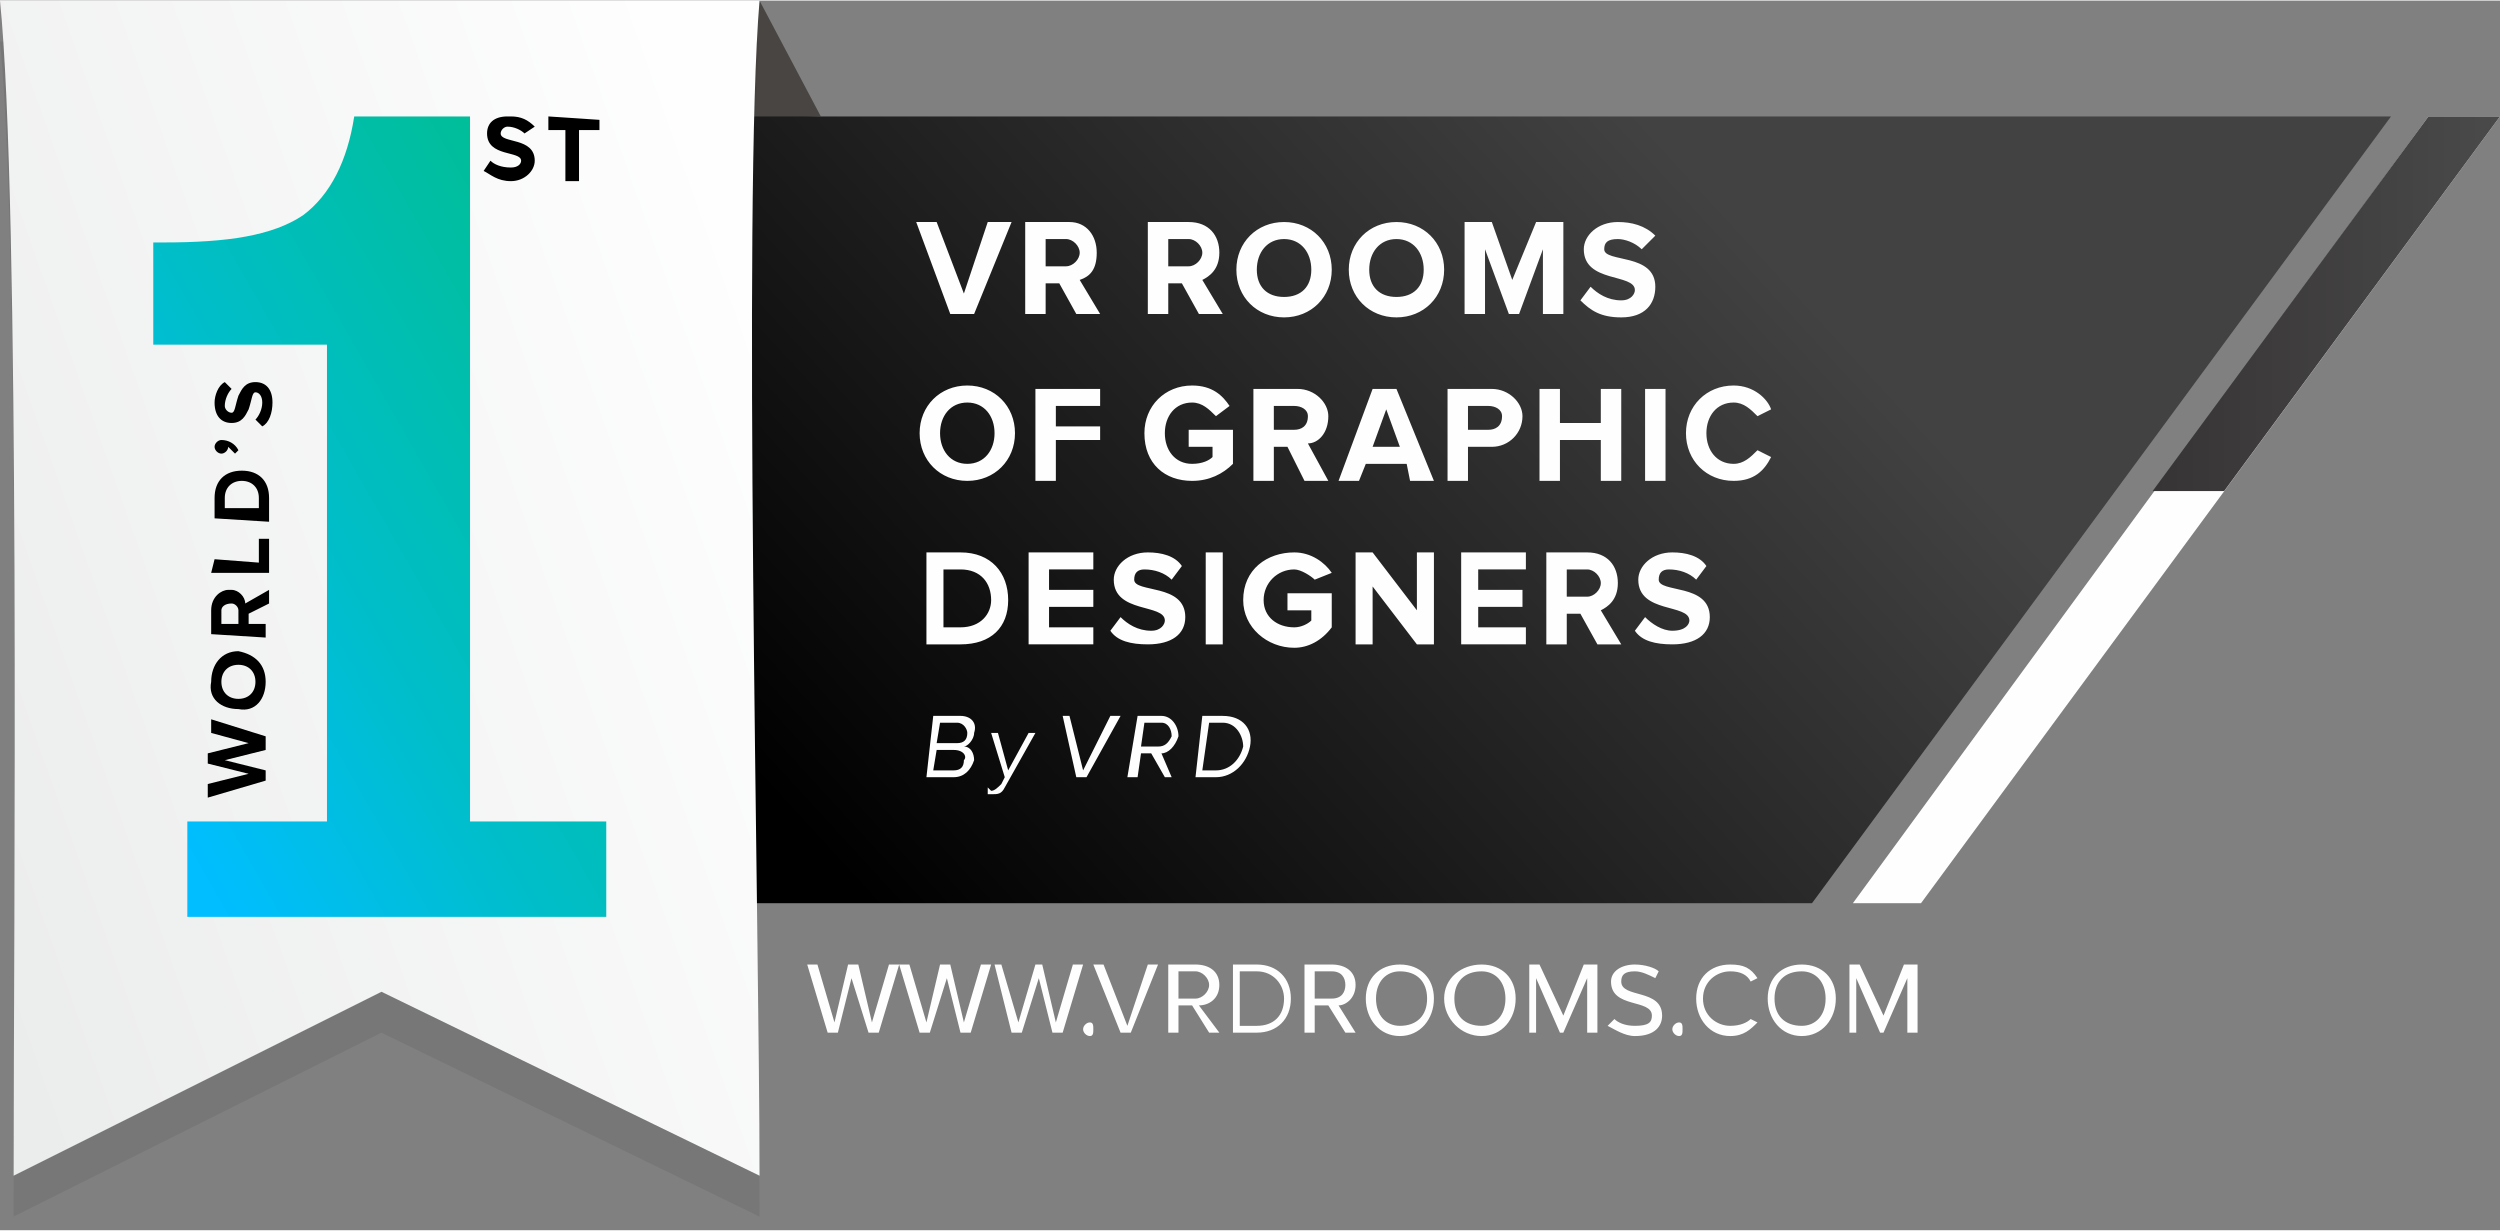 <?xml version="1.0" encoding="UTF-8"?>
<!DOCTYPE svg PUBLIC "-//W3C//DTD SVG 1.1//EN" "http://www.w3.org/Graphics/SVG/1.1/DTD/svg11.dtd">
<!-- Creator: CorelDRAW X7 -->
<svg xmlns="http://www.w3.org/2000/svg" xml:space="preserve" width="58.814mm" height="28.956mm" version="1.1" style="shape-rendering:geometricPrecision; text-rendering:geometricPrecision; image-rendering:optimizeQuality; fill-rule:evenodd; clip-rule:evenodd"
viewBox="0 0 734 361"
 xmlns:xlink="http://www.w3.org/1999/xlink">
 <rect x="0" y="0" width="734" height="361" fill="#808080" stroke="none"/>
 <defs>
  <style type="text/css">
   <![CDATA[
    .fil7 {fill:black}
    .fil0 {fill:#FEFEFE;fill-rule:nonzero}
    .fil9 {fill:#FEFEFE;fill-rule:nonzero}
    .fil4 {fill:#2B2A29;fill-rule:nonzero}
    .fil2 {fill:#484543;fill-rule:nonzero}
    .fil5 {fill:#2B2A29;fill-opacity:0.102}
    .fil1 {fill:url(#id2)}
    .fil6 {fill:url(#id3)}
    .fil8 {fill:url(#id4)}
    .fil3 {fill:url(#id5)}
   ]]>
  </style>
    <mask id="id0">
  <linearGradient id="id1" gradientUnits="userSpaceOnUse" x1="-299.471" y1="168.351" x2="-289.127" y2="179.339">
   <stop offset="0" style="stop-opacity:1; stop-color:white"/>
   <stop offset="1" style="stop-opacity:0; stop-color:white"/>
  </linearGradient>
     <rect style="fill:url(#id1)" x="-2" y="14" width="228" height="349"/>
    </mask>
  <linearGradient id="id2" gradientUnits="userSpaceOnUse" x1="632.4" y1="88.945" x2="733.627" y2="88.945">
   <stop offset="0" style="stop-opacity:1; stop-color:#373435"/>
   <stop offset="1" style="stop-opacity:1; stop-color:#4A4A4B"/>
  </linearGradient>
  <linearGradient id="id3" gradientUnits="userSpaceOnUse" x1="-26.51" y1="229.015" x2="239.459" y2="135.066">
   <stop offset="0" style="stop-opacity:1; stop-color:#EBECEC"/>
   <stop offset="1" style="stop-opacity:1; stop-color:#FEFEFE"/>
  </linearGradient>
  <linearGradient id="id4" gradientUnits="userSpaceOnUse" x1="19.202" y1="186.25" x2="178.015" y2="95.541">
   <stop offset="0" style="stop-opacity:1; stop-color:#00BEFF"/>
   <stop offset="0.42" style="stop-opacity:1; stop-color:#00BECB"/>
   <stop offset="1" style="stop-opacity:1; stop-color:#00BE96"/>
  </linearGradient>
  <linearGradient id="id5" gradientUnits="userSpaceOnUse" x1="475.196" y1="26.277" x2="237.039" y2="245.228">
   <stop offset="0" style="stop-opacity:1; stop-color:#434242"/>
   <stop offset="1" style="stop-opacity:1; stop-color:black"/>
  </linearGradient>
 </defs>
 <g id="Layer_x0020_1">
  <g id="_2054024663776">
   <g>
    <polygon class="fil0" points="713,34 544,265 564,265 734,34 "/>
    <polygon class="fil1" points="734,34 713,34 632,144 653,144 "/>
   </g>
   <polygon class="fil2" points="223,0 241,34 215,35 "/>
   <polygon class="fil3" points="532,265 219,265 219,34 702,34 "/>
   <path class="fil4" style="mask:url(#id0)" d="M223 16l-223 0c6,59 4,275 4,345l108 -54 111 54c0,-70 -5,-286 0,-345z"/>
   <path class="fil5" d="M223 12l-223 0c6,59 4,274 4,345l108 -54 111 54c0,-71 -5,-286 0,-345z"/>
   <path class="fil6" d="M223 0l-223 0c6,59 4,274 4,345l108 -54 111 54c0,-71 -5,-286 0,-345z"/>
   <g>
    <polygon class="fil7" points="62,215 73,218 61,221 61,224 73,227 61,230 61,234 78,229 78,226 66,223 78,220 78,216 62,211 "/>
    <path class="fil7" d="M62 200c-1,5 3,8 8,8l0 0c5,1 8,-3 8,-8l0 0c0,-5 -3,-8 -8,-9l0 0c0,0 0,0 0,0l0 0c-5,0 -8,4 -8,9zm8 5c-3,0 -5,-2 -5,-5l0 0c0,-3 2,-5 5,-5l0 0c3,0 5,2 5,5l0 0c0,3 -2,5 -5,5l0 0c0,0 0,0 0,0l0 0z"/>
    <path class="fil7" d="M67 173l0 0 0 0 0 0 0 0 0 0 0 0 0 0 0 0 0 0 0 0 0 0 0 0 0 0c-2,0 -5,2 -5,6l0 7 16 1 0 -4 -5 0 0 -3 6 -3 0 -4 -7 4c0,-2 -2,-4 -4,-4l0 0 -1 0zm-2 10l0 -4c0,-1 1,-2 3,-2l0 0c1,0 2,1 2,2l0 0 0 4 -5 0z"/>
    <polygon class="fil7" points="76,165 63,164 62,168 79,168 79,158 76,158 "/>
    <path class="fil7" d="M71 138l0 0 0 0 0 0 0 0 0 0 0 0 0 0 0 0 0 0 0 0 0 0 0 0 0 0 0 0c-5,0 -8,3 -8,8l0 6 16 1 0 -7c0,-5 -3,-8 -8,-8l0 0 0 0zm-5 11l0 -3c0,-3 2,-5 5,-5l0 0c3,0 5,2 5,5l0 0 0 3 -10 0z"/>
    <path class="fil7" d="M63 131c0,1 1,2 2,2l0 0c1,0 2,-1 2,-2l0 0c0,0 0,0 0,0l0 0c0,0 1,1 2,2l0 0 1 -1c-1,-2 -3,-3 -5,-3l0 0c0,0 0,0 0,0l0 0c-1,0 -2,1 -2,2l0 0z"/>
    <path class="fil7" d="M70 116c-1,3 -1,5 -2,5l0 0c-1,0 -2,-1 -2,-2l0 0c0,-2 1,-4 2,-5l0 0 -2 -2c-2,1 -3,4 -3,6l0 0c0,4 2,6 5,6l0 0c3,0 4,-2 5,-4l0 0c1,-3 1,-5 2,-5l0 0c1,0 2,1 2,3l0 0c0,2 -1,4 -2,5l0 0 2 2c2,-1 3,-4 3,-7l0 0c0,-4 -2,-6 -5,-6l0 0c0,0 0,0 0,0l0 0c-3,0 -4,2 -5,4l0 0z"/>
   </g>
   <g>
    <path class="fil7" d="M143 39c0,7 10,5 10,8l0 0c0,1 -1,2 -3,2l0 0c-3,0 -5,-1 -6,-2l0 0 -2 3c2,1 4,3 8,3l0 0c4,0 7,-3 7,-6l0 0c0,-7 -10,-5 -10,-8l0 0c0,-1 1,-2 2,-2l0 0c2,0 4,1 5,2l0 0 3 -2c-2,-2 -4,-3 -7,-3l0 0c0,0 0,0 -1,0l0 0c-4,0 -6,2 -6,5l0 0z"/>
    <polygon class="fil7" points="161,38 166,38 166,53 170,53 170,38 176,38 176,35 161,34 "/>
   </g>
   <path class="fil0" d="M286 92l11 -27 -7 0 -7 21 -8 -21 -6 0 10 27 7 0zm37 0l-6 -10c3,-1 5,-3 5,-8 0,-5 -3,-9 -8,-9l-13 0 0 27 6 0 0 -9 4 0 5 9 7 0zm-10 -14l-6 0 0 -8 6 0c2,0 4,2 4,4 0,2 -2,4 -4,4zm46 14l-6 -10c2,-1 5,-3 5,-8 0,-5 -3,-9 -9,-9l-12 0 0 27 6 0 0 -9 4 0 5 9 7 0zm-10 -14l-6 0 0 -8 6 0c2,0 4,2 4,4 0,2 -2,4 -4,4zm28 15c8,0 14,-6 14,-14 0,-8 -6,-14 -14,-14 -8,0 -14,6 -14,14 0,8 6,14 14,14zm0 -6c-5,0 -8,-3 -8,-8 0,-5 3,-9 8,-9 5,0 8,4 8,9 0,5 -3,8 -8,8zm33 6c8,0 14,-6 14,-14 0,-8 -6,-14 -14,-14 -8,0 -14,6 -14,14 0,8 6,14 14,14zm0 -6c-5,0 -8,-3 -8,-8 0,-5 3,-9 8,-9 5,0 8,4 8,9 0,5 -3,8 -8,8zm49 5l0 -27 -8 0 -7 17 -6 -17 -8 0 0 27 6 0 0 -19 7 19 3 0 7 -19 0 19 6 0zm17 1c7,0 10,-4 10,-9 0,-10 -15,-7 -15,-11 0,-2 1,-3 4,-3 2,0 5,1 7,3l4 -4c-3,-3 -7,-4 -11,-4 -6,0 -10,4 -10,8 0,10 15,7 15,12 0,1 -1,3 -4,3 -4,0 -7,-2 -9,-4l-3 4c3,3 6,5 12,5z"/>
   <path class="fil0" d="M284 141c8,0 14,-6 14,-14 0,-8 -6,-14 -14,-14 -8,0 -14,6 -14,14 0,8 6,14 14,14zm0 -5c-5,0 -8,-4 -8,-9 0,-5 3,-9 8,-9 5,0 8,4 8,9 0,5 -3,9 -8,9zm26 5l0 -12 13 0 0 -4 -13 0 0 -6 13 0 0 -5 -19 0 0 27 6 0zm40 0c5,0 9,-2 12,-5l0 -10 -13 0 0 5 7 0 0 3c-1,1 -3,2 -6,2 -5,0 -8,-4 -8,-9 0,-5 3,-9 8,-9 3,0 5,2 7,4l4 -3c-2,-3 -5,-6 -11,-6 -8,0 -14,6 -14,14 0,9 6,14 14,14zm40 0l-6 -11c3,0 6,-3 6,-8 0,-4 -4,-8 -9,-8l-13 0 0 27 6 0 0 -10 4 0 5 10 7 0zm-10 -15l-6 0 0 -7 6 0c2,0 4,1 4,3 0,3 -2,4 -4,4zm41 15l-11 -27 -7 0 -10 27 6 0 2 -5 12 0 1 5 7 0zm-10 -10l-8 0 4 -11 4 11zm20 10l0 -10 7 0c5,0 9,-4 9,-9 0,-4 -4,-8 -9,-8l-13 0 0 27 6 0zm6 -15l-6 0 0 -7 6 0c2,0 4,1 4,3 0,3 -2,4 -4,4zm39 15l0 -27 -6 0 0 10 -12 0 0 -10 -6 0 0 27 6 0 0 -12 12 0 0 12 6 0zm13 0l0 -27 -6 0 0 27 6 0zm20 0c6,0 9,-3 11,-7l-4 -2c-2,2 -4,4 -7,4 -5,0 -8,-4 -8,-9 0,-5 3,-9 8,-9 3,0 5,2 7,4l4 -2c-1,-3 -5,-7 -11,-7 -8,0 -14,6 -14,14 0,8 6,14 14,14z"/>
   <path class="fil0" d="M282 189c9,0 14,-5 14,-13 0,-8 -5,-14 -14,-14l-10 0 0 27 10 0zm0 -5l-5 0 0 -17 5 0c6,0 9,4 9,9 0,4 -3,8 -9,8zm39 5l0 -5 -13 0 0 -6 13 0 0 -5 -13 0 0 -6 13 0 0 -5 -19 0 0 27 19 0zm16 0c7,0 11,-3 11,-8 0,-10 -15,-7 -15,-11 0,-2 1,-3 3,-3 3,0 6,1 8,3l3 -4c-2,-3 -6,-4 -10,-4 -6,0 -10,4 -10,8 0,10 15,7 15,12 0,1 -1,3 -4,3 -4,0 -7,-2 -9,-4l-3 4c2,3 6,4 11,4zm22 0l0 -27 -5 0 0 27 5 0zm21 1c4,0 8,-2 11,-6l0 -10 -13 0 0 5 7 0 0 3c-1,1 -3,2 -5,2 -5,0 -9,-3 -9,-8 0,-5 4,-9 9,-9 2,0 5,2 6,3l5 -2c-2,-3 -6,-6 -11,-6 -8,0 -15,5 -15,14 0,8 7,14 15,14zm41 -1l0 -27 -5 0 0 17 -13 -17 -5 0 0 27 5 0 0 -17 13 17 5 0zm27 0l0 -5 -14 0 0 -6 13 0 0 -5 -13 0 0 -6 14 0 0 -5 -19 0 0 27 19 0zm28 0l-6 -10c2,-1 5,-3 5,-8 0,-5 -3,-9 -9,-9l-12 0 0 27 6 0 0 -9 4 0 5 9 7 0zm-10 -14l-6 0 0 -8 6 0c2,0 4,2 4,4 0,2 -2,4 -4,4zm25 14c7,0 11,-3 11,-8 0,-10 -15,-7 -15,-11 0,-2 1,-3 3,-3 3,0 6,1 8,3l3 -4c-2,-3 -6,-4 -10,-4 -6,0 -10,4 -10,8 0,10 15,7 15,12 0,1 -1,3 -5,3 -3,0 -6,-2 -8,-4l-3 4c2,3 6,4 11,4z"/>
   <path class="fil0" d="M280 228c3,0 5,-2 6,-5 0,-2 -1,-4 -3,-4 1,0 3,-2 3,-4 1,-3 -1,-5 -4,-5l-8 0 -2 18 8 0zm1 -10l-6 0 1 -6 5 0c2,0 3,2 3,3 0,2 -1,3 -3,3zm-1 8l-6 0 1 -6 5 0c3,0 4,2 3,3 0,2 -1,3 -3,3zm10 7c0,0 1,0 1,0 2,0 3,0 4,-2l9 -16 -2 0 -6 11 -3 -11 -2 0 4 13 -1 2c-1,1 -2,2 -3,2 0,0 0,0 -1,-1l0 2zm29 -5l10 -18 -3 0 -8 16 -4 -16 -2 0 4 18 3 0zm25 0l-3 -7c2,0 4,-2 5,-5 0,-3 -2,-6 -5,-6l-7 0 -3 18 3 0 1 -7 3 0 4 7 2 0zm-4 -9l-5 0 1 -7 5 0c2,0 3,2 3,4 -1,2 -2,3 -4,3zm17 9c5,0 9,-4 10,-9 1,-5 -2,-9 -8,-9l-6 0 -2 18 6 0zm0 -2l-4 0 2 -14 4 0c4,0 6,4 6,7 -1,4 -4,7 -8,7z"/>
   <path class="fil8" d="M96 241l0 -140 -51 0 0 -30 3 0c19,0 32,-2 41,-8 8,-6 13,-16 15,-29l34 0 0 207 40 0 0 28 -123 0 0 -28 41 0z"/>
   <path class="fil9" d="M258 303l6 -20 -3 0 -5 17 -4 -17 -3 0 -4 17 -5 -17 -3 0 6 20 3 0 4 -16 5 16 3 0zm27 0l6 -20 -3 0 -5 17 -4 -17 -3 0 -4 17 -5 -17 -3 0 6 20 3 0 5 -16 4 16 3 0zm27 0l6 -20 -3 0 -5 17 -4 -17 -2 0 -5 17 -5 -17 -2 0 5 20 3 0 5 -16 4 16 3 0zm8 1c1,0 1,-1 1,-2 0,-1 0,-2 -1,-2 -1,0 -2,1 -2,2 0,1 1,2 2,2zm12 -1l8 -20 -3 0 -6 18 -7 -18 -3 0 8 20 3 0zm26 0l-6 -8c3,0 6,-2 6,-6 0,-4 -3,-6 -7,-6l-8 0 0 20 3 0 0 -8 4 0 5 8 3 0zm-7 -10l-5 0 0 -8 5 0c2,0 4,2 4,4 0,2 -2,4 -4,4zm18 10c6,0 10,-4 10,-10 0,-6 -4,-10 -10,-10l-7 0 0 20 7 0zm0 -2l-5 0 0 -16 5 0c5,0 8,4 8,8 0,5 -3,8 -8,8zm29 2l-5 -8c2,0 5,-2 5,-6 0,-4 -3,-6 -7,-6l-8 0 0 20 3 0 0 -8 4 0 5 8 3 0zm-7 -10l-5 0 0 -8 5 0c3,0 4,2 4,4 0,2 -1,4 -4,4zm20 11c6,0 10,-5 10,-11 0,-6 -4,-10 -10,-10 -6,0 -10,4 -10,10 0,6 4,11 10,11zm0 -3c-4,0 -7,-3 -7,-8 0,-5 3,-8 7,-8 5,0 8,3 8,8 0,5 -3,8 -8,8zm24 3c6,0 10,-5 10,-11 0,-6 -4,-10 -10,-10 -6,0 -11,4 -11,10 0,6 5,11 11,11zm0 -3c-5,0 -8,-3 -8,-8 0,-5 3,-8 8,-8 4,0 7,3 7,8 0,5 -3,8 -7,8zm34 2l0 -20 -4 0 -6 15 -7 -15 -3 0 0 20 2 0 0 -16 7 16 1 0 7 -16 0 16 3 0zm11 1c6,0 8,-3 8,-6 0,-8 -12,-5 -12,-10 0,-2 1,-3 4,-3 2,0 4,1 6,2l1 -2c-1,-1 -4,-2 -7,-2 -4,0 -7,2 -7,5 0,8 12,5 12,10 0,2 -1,3 -5,3 -3,0 -5,-1 -6,-2l-2 2c2,1 5,3 8,3zm13 0c1,0 1,-1 1,-2 0,-1 0,-2 -1,-2 -1,0 -2,1 -2,2 0,1 1,2 2,2zm15 0c4,0 6,-2 8,-4l-2 -1c-1,1 -3,2 -6,2 -4,0 -8,-3 -8,-8 0,-5 4,-8 8,-8 3,0 5,1 6,3l2 -1c-2,-3 -4,-4 -8,-4 -6,0 -10,4 -10,10 0,6 4,11 10,11zm21 0c6,0 10,-5 10,-11 0,-6 -4,-10 -10,-10 -6,0 -10,4 -10,10 0,6 4,11 10,11zm0 -3c-5,0 -8,-3 -8,-8 0,-5 3,-8 8,-8 4,0 7,3 7,8 0,5 -3,8 -7,8zm34 2l0 -20 -4 0 -6 15 -7 -15 -3 0 0 20 2 0 0 -16 7 16 1 0 7 -16 0 16 3 0z"/>
  </g>
 </g>
</svg>
